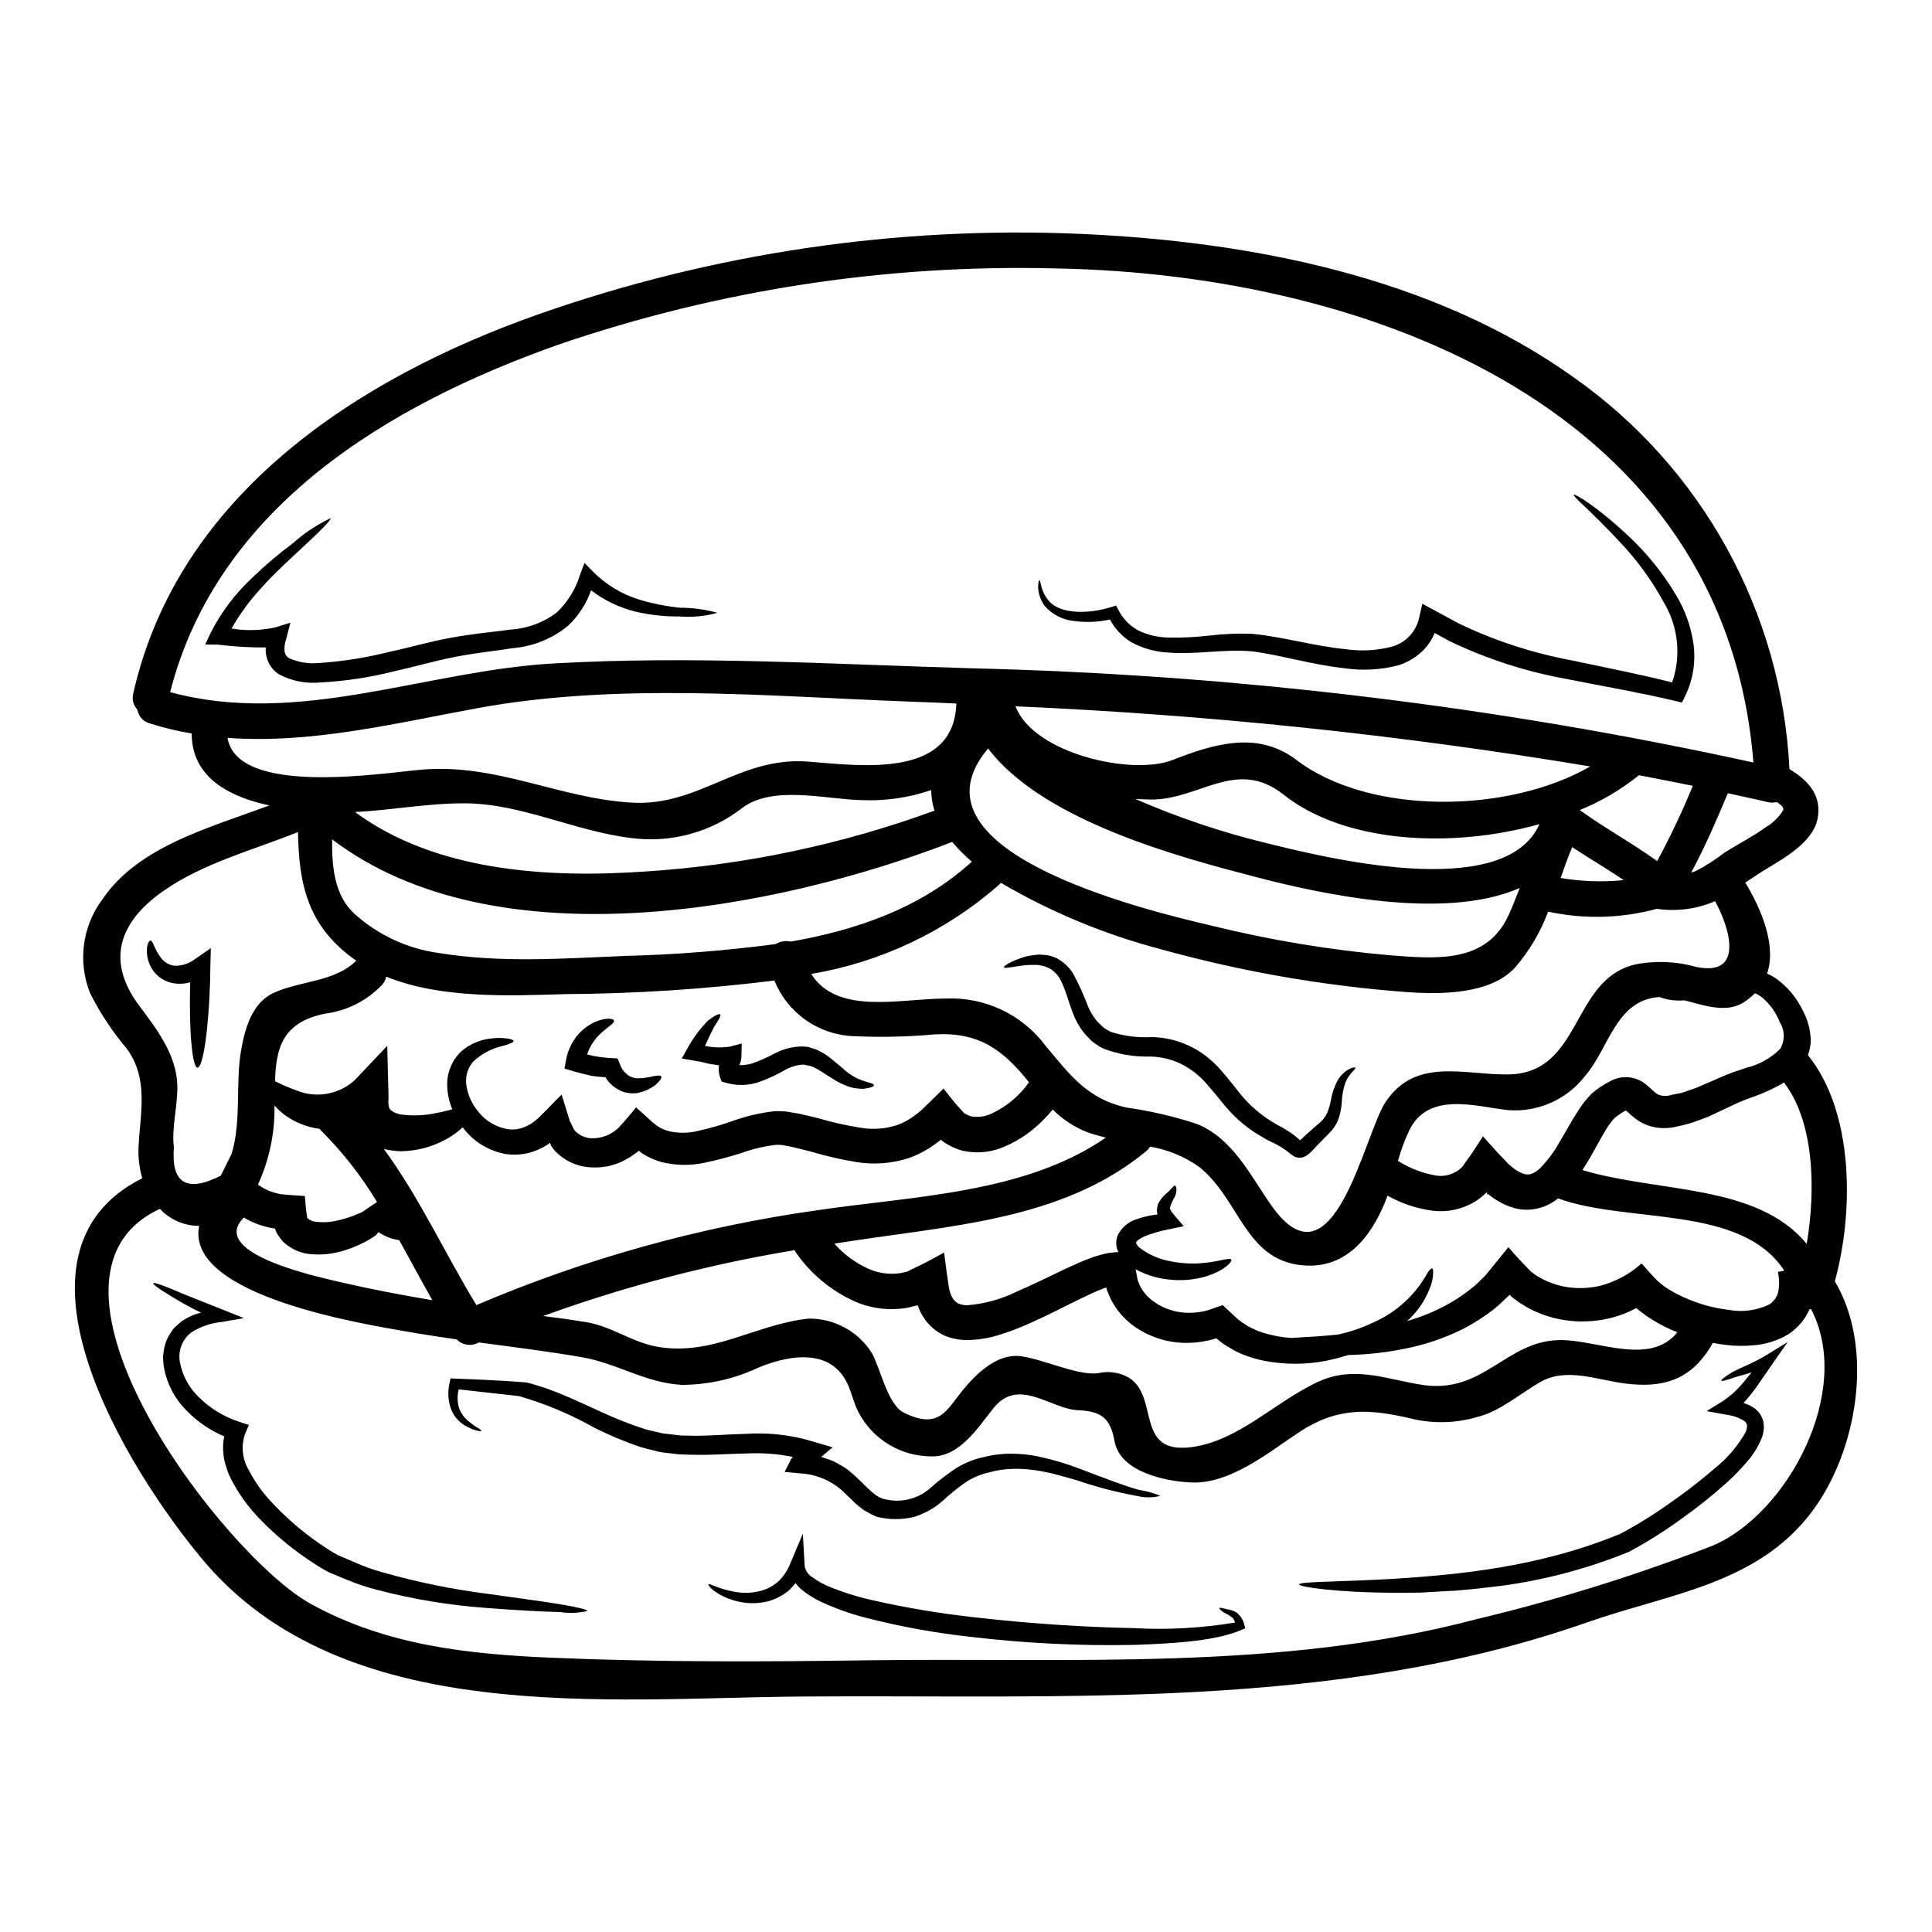<?xml version="1.0" encoding="UTF-8"?>
<!-- Uploaded to: ICON Repo, www.iconrepo.com, Generator: ICON Repo Mixer Tools -->
<svg fill="#000000" width="800px" height="800px" version="1.1" viewBox="144 144 512 512" xmlns="http://www.w3.org/2000/svg">
 <g>
  <path d="m630.25 483.56c10.582 17.75 5.984 44.988-6.074 61.047-14.496 19.316-37.977 21.758-59.484 29.309-66.746 23.414-138.44 19.156-208.13 19.68-51.656 0.395-121.6 8.324-158.92-36.348-19.848-23.734-55.496-81.211-15.938-101l0.004 0.004c-0.789-2.66-1.125-5.434-1-8.203 0.438-9.082 2.754-17.91-3.008-26.016v-0.004c-3.844-4.516-7.133-9.477-9.797-14.773-3.356-8.316-2.121-17.781 3.258-24.957 9.582-14.086 28.34-18.895 44.207-24.855-10.676-2.285-20.57-7.449-20.57-19.066h-0.004c-3.781-0.629-7.516-1.527-11.172-2.691-1.684-0.469-2.934-1.875-3.195-3.602-1.074-1.137-1.5-2.738-1.129-4.258 11.891-52.801 59.574-83.672 107.34-100.52 46.172-16.227 95.027-23.465 143.92-21.32 44.957 2.035 93.105 11.305 130.43 37.977 34.07 23.938 55.191 62.258 57.23 103.85 5.012 3.008 8.797 7.109 7.387 13.461-1.281 5.762-8.387 9.926-12.988 12.684-2.066 1.219-4.07 2.598-6.106 3.938 4.195 6.918 8.328 16.531 5.789 24.137l0.004-0.004c0.824 0.352 1.617 0.781 2.359 1.285 3.109 2.234 5.59 5.231 7.203 8.703 1.043 1.977 1.691 4.133 1.91 6.356 0.062 0.406 0.094 0.812 0.094 1.223-0.023 1.371-0.281 2.734-0.758 4.019 12.145 15.02 12.258 41.195 7.141 59.945zm-32.559 70.129c20.098-8.391 37.539-41.234 26.27-62.738-0.125 0-0.25-0.031-0.395-0.031-1.184 2.742-3.156 5.07-5.668 6.691-2.699 1.605-5.727 2.59-8.859 2.879-2.699 0.277-5.418 0.234-8.105-0.125-1.031-0.125-2.035-0.312-3.004-0.5-5.414 9.613-12.777 12.18-23.578 10.738-7.168-0.938-15.371-4.328-22.289-0.281-5.164 2.973-10.52 7.668-16.375 9.141-5.633 1.688-11.609 1.883-17.34 0.566-11.461-2.754-19.789-3.195-29.914 3.41-8.078 5.32-18.312 13.871-28.711 13.434-6.731-0.285-18.812-2.695-20.348-10.895-1.156-6.324-3.566-7.984-9.797-8.266-7.141-0.348-15.625-8.797-22.23-0.625-4.039 5.008-9.012 13.145-16.59 12.867v-0.004c-3.984-0.008-7.891-1.109-11.293-3.188-3.398-2.074-6.164-5.043-7.996-8.586-1.062-2.066-1.629-4.414-2.477-6.543-4.066-10.234-14.934-8.891-23.824-5.289-6.402 3.051-13.406 4.644-20.5 4.66-9.738-0.559-17.219-5.758-26.457-7.324-9.055-1.574-18.188-2.691-27.301-3.914l-0.188 0.094-0.004 0.004c-1.891 0.98-4.203 0.613-5.695-0.91-4.328-0.625-8.66-1.281-12.961-2.035-11.238-1.969-59.039-9.445-55.289-28.051-3.941 0.008-7.707-1.625-10.395-4.508-39.414 18.219 17.004 92.074 40.047 104.73 19.977 10.984 41.672 13.305 64.113 14.242 27.988 1.18 55.945 1.066 83.934 0.66 53.348-0.719 108.77 2.91 160.83-10.898h0.004c21.203-5.07 42.043-11.551 62.379-19.402zm25.109-80.055c2.477-14.711 1.91-32.496-6.043-42.766-0.246 0.156-0.5 0.348-0.75 0.473-2.082 1.16-4.25 2.164-6.481 3.004-1.066 0.395-2.129 0.789-3.227 1.18-0.938 0.395-1.941 0.816-3.004 1.316-2.16 1.004-4.418 2.07-6.691 3.148-1.281 0.469-2.602 0.969-3.918 1.441h0.004c-1.438 0.469-2.898 0.844-4.383 1.125-1.758 0.445-3.59 0.531-5.383 0.25-2.086-0.32-4.051-1.188-5.699-2.504-0.645-0.5-1.262-1.031-1.848-1.594l-0.348-0.285-0.031-0.031-0.062-0.031c-0.152 0-0.062-0.094-0.5 0.156-0.477 0.266-0.938 0.559-1.375 0.879l-0.75 0.531h-0.004c-0.152 0.117-0.297 0.242-0.438 0.375-0.781 0.859-1.484 1.793-2.098 2.785-1.473 2.383-2.914 5.168-4.602 8.082-0.594 0.938-1.18 1.938-1.816 2.91 20.211 6.062 46.285 3.59 59.438 19.555zm-7.641 7.422 1.691-0.316c-11.395-17.594-41.641-12.398-59.953-19.16v0.004c-1.309 1.082-2.82 1.902-4.441 2.406-2.625 0.844-5.453 0.801-8.051-0.121-2.176-0.766-4.199-1.91-5.977-3.379-0.031-0.031-0.031-0.031-0.062-0.031-0.094 0-0.184 0.125-0.246 0.125l-0.035-0.348s0-0.312-0.027-0.312l-0.188 0.184-1.035 0.91-0.008 0.004c-0.691 0.605-1.445 1.141-2.25 1.598-3.246 1.883-7.012 2.672-10.742 2.25-4.258-0.531-8.375-1.895-12.113-4.008-3.508 9.445-9.84 18.895-21.254 18.535-16.531-0.531-17.711-17.625-28.801-26.238v0.004c-3.84-2.707-8.238-4.512-12.871-5.293-0.27 0.438-0.605 0.832-1 1.164-20.551 17.059-47.883 19.453-73.305 23.133-3.148 0.438-6.258 0.938-9.391 1.406 2.543 2.871 5.672 5.164 9.176 6.723 2.254 0.984 4.715 1.402 7.168 1.219 0.582-0.02 1.16-0.105 1.723-0.25l0.844-0.188c0.184-0.031 0.363-0.082 0.535-0.156l1.094-0.566c2.977-1.344 5.793-2.879 8.551-4.414 0.375 3.008 0.789 5.981 1.25 9.055 0.055 0.383 0.137 0.758 0.246 1.125l0.156 0.562 0.312 0.781 0.004 0.004c0.164 0.328 0.355 0.641 0.562 0.941 0.367 0.465 0.84 0.84 1.379 1.094 0.723 0.266 1.484 0.398 2.254 0.395 4.531-0.355 8.949-1.57 13.023-3.578 4.449-1.91 8.734-4.07 13.055-6.106 2.16-1.004 4.352-2.004 6.691-2.852 0.324-0.148 0.66-0.273 1.004-0.371l1.574-0.441c0.973-0.316 1.98-0.516 3.004-0.594 0.566-0.105 1.145-0.148 1.723-0.129-0.102-0.133-0.188-0.281-0.254-0.434-0.543-1.391-0.484-2.945 0.16-4.293 1.039-1.891 2.766-3.312 4.82-3.973 1.805-0.66 3.688-1.094 5.602-1.285-0.09-0.336-0.152-0.684-0.184-1.031 0.047-0.535 0.129-1.07 0.246-1.598 0.574-1.184 1.398-2.234 2.414-3.07 1.156-0.875 1.781-2.16 2.191-1.91 0.184 0.062 0.312 0.395 0.344 0.91 0.016 0.832-0.199 1.648-0.629 2.363-0.477 0.812-0.844 1.688-1.094 2.602-0.062 0.438 0.562 1.219 1.406 2.219l2.254 2.629-3.598 0.75v0.004c-2.402 0.418-4.758 1.098-7.012 2.031-1.035 0.473-2.035 1.25-2.035 1.535-0.062 0.125 0 0.031 0.062 0.285 0.18 0.363 0.422 0.691 0.719 0.969 2.445 1.918 5.332 3.199 8.395 3.727 2.664 0.539 5.394 0.707 8.105 0.5 4.664-0.348 7.547-1.629 7.949-0.941 0.375 0.504-2.004 3.148-7.293 4.606h0.004c-3.113 0.82-6.356 1.031-9.551 0.625-2.988-0.332-5.883-1.246-8.516-2.691l0.395 1.969h-0.004c0.062 0.609 0.23 1.203 0.5 1.75 0.141 0.395 0.316 0.77 0.531 1.129 0.82 1.441 1.941 2.691 3.289 3.664 2.723 1.969 6 3.035 9.363 3.039 1.59 0.004 3.176-0.188 4.723-0.57 0.844-0.246 1.625-0.562 2.473-0.844l1.18-0.395 0.594-0.215c0.188 0.027 0.316 0.246 0.473 0.395 1.156 1.066 2.281 2.098 3.414 3.148 0.539 0.508 1.137 0.949 1.781 1.316 0.586 0.441 1.215 0.816 1.879 1.125 1.305 0.676 2.68 1.203 4.102 1.574 2.125 0.602 4.309 0.977 6.512 1.125 2.004-0.125 4.414-0.25 7.199-0.438 1.574-0.125 3.285-0.25 5.117-0.441v0.004c3.305-0.699 6.508-1.793 9.551-3.258 6.141-2.703 11.207-7.375 14.398-13.281 0.504-0.719 0.879-1.062 1.098-1s0.344 0.5 0.281 1.41l-0.004-0.004c-0.062 1.418-0.391 2.809-0.969 4.102-1.301 3.223-3.32 6.102-5.902 8.426 3.914-1.125 7.688-2.703 11.242-4.695 2.332-1.336 4.543-2.879 6.602-4.606 1.066-0.91 2.008-1.969 3.039-2.945 1.941-2.41 3.938-4.848 5.949-7.324 1.75 2.035 3.602 4.07 5.574 6.043 0.273 0.332 0.602 0.617 0.973 0.844l0.719 0.531c0.504 0.34 1.027 0.645 1.574 0.91 2.25 1.207 4.703 1.992 7.234 2.316 2.715 0.352 5.473 0.219 8.141-0.391 4.121-1.062 7.922-3.102 11.082-5.949 1.344 1.531 2.691 3.066 4.223 4.633l0.348 0.285 0.125 0.094 0.215 0.215 0.504 0.395 1.062 0.789h0.004c1.566 1.027 3.223 1.918 4.945 2.66 3.664 1.656 7.562 2.742 11.555 3.223 3.668 0.688 7.461 0.195 10.832-1.41 1.145-0.727 1.984-1.848 2.359-3.148 0.375-1.812 0.355-3.688-0.059-5.492zm1.379-122.29c0.348-0.75-0.594-1.535-1.688-2.223v0.004c-0.762 0.199-1.555 0.207-2.32 0.031-3.539-0.816-7.082-1.602-10.629-2.363-3.008 7.137-6.043 14.215-9.707 21.008h0.004c0.414-0.109 0.82-0.238 1.219-0.395 2.723-1.426 5.309-3.09 7.734-4.977 3.602-2.223 7.387-4.164 10.801-6.641 1.867-1.082 3.438-2.609 4.578-4.441zm-0.789 63.207v0.004c1.32-2.188 1.285-4.934-0.09-7.086-0.977-2.523-2.566-4.762-4.633-6.512-0.598-0.469-1.25-0.855-1.945-1.156-1 1.012-2.125 1.895-3.348 2.629-4.477 2.598-10.145 0.594-15.309-0.75v-0.004c-0.758 0.074-1.523 0.086-2.285 0.031-1.492-0.059-2.965-0.367-4.356-0.906-11.582 0.688-13.43 13.715-19.68 20.859-4.879 6.356-12.66 9.781-20.645 9.098-8.234-0.938-20.945-5.039-25.977 5.356-1.23 2.613-2.238 5.324-3.008 8.109 3.125 1.984 6.617 3.316 10.27 3.91 1.746 0.238 3.519-0.113 5.043-1.004 0.383-0.18 0.73-0.422 1.031-0.719l0.504-0.395c0.184-0.172 0.344-0.375 0.469-0.594l0.594-0.848c1.656-2.219 3.148-4.57 4.602-6.856 1.281 1.41 2.535 2.785 3.785 4.195l1.945 2.035 0.969 1.035c0.227 0.223 0.465 0.434 0.719 0.625 0.91 0.824 1.961 1.484 3.102 1.941 0.703 0.309 1.488 0.363 2.223 0.156 0.953-0.34 1.809-0.898 2.504-1.629 2.004-2.082 3.727-4.418 5.117-6.949 1.598-2.629 3.07-5.449 4.918-8.266 0.988-1.59 2.152-3.059 3.473-4.383 0.418-0.391 0.855-0.754 1.316-1.094l1.066-0.754c0.766-0.527 1.574-1 2.41-1.406 2.992-1.789 6.781-1.539 9.516 0.625l0.789 0.656 0.438 0.395c0.594 0.562 0.973 0.91 1.316 1.18h-0.004c0.488 0.434 1.086 0.723 1.723 0.848 0.879 0.16 1.785 0.094 2.633-0.188 1.062-0.281 2.098-0.312 3.223-0.715l3.285-1.129c2.285-1 4.512-1.941 6.668-2.883 1.133-0.52 2.293-0.98 3.477-1.379 1.098-0.375 2.191-0.719 3.254-1.094 3.367-0.812 6.445-2.539 8.895-4.988zm-22.496-21.785c13.336 2.945 9.012-10.676 5.227-17.406-0.152 0.094-0.309 0.18-0.469 0.25-4.727 1.93-9.883 2.559-14.934 1.816-9.402 2.551-19.281 2.805-28.805 0.75-2.008 5.406-4.969 10.41-8.738 14.777-6.668 7.324-20.254 7.168-29.082 6.512-22.027-1.664-43.836-5.488-65.117-11.414-14.77-3.902-28.938-9.801-42.117-17.531-0.16 0.23-0.352 0.441-0.566 0.625-14.062 12.297-31.262 20.445-49.684 23.543 7.016 11.02 23.516 6.516 35.66 6.516v-0.004c10.363-0.465 20.285 4.234 26.488 12.555 6.449 7.703 11.117 14.168 21.648 16.375l-0.004-0.004c6.238 0.891 12.387 2.328 18.375 4.293 9.613 3.848 14.215 13.715 19.816 21.648 16.469 23.449 24.578-19.004 30.246-27.453 7.918-11.867 20.633-7.203 32.273-7.297 19.816-0.125 16.746-24.855 33.59-29.082v-0.004c5.363-1.121 10.914-0.938 16.191 0.535zm-0.629-47.934c-4.762-0.969-9.52-1.906-14.277-2.812-4.754 3.824-10.035 6.934-15.688 9.234 6.641 4.82 13.871 8.734 20.508 13.523 3.504-6.477 6.656-13.133 9.441-19.945zm-4.094 144.8c-0.594-0.25-1.219-0.469-1.848-0.75-2.18-0.992-4.277-2.168-6.262-3.508l-1.5-1.094-1.223-1s0-0.062-0.031-0.062h-0.031c-0.027 0.027-0.312 0.184-1.941 0.969-1.836 0.828-3.758 1.457-5.727 1.879-3.734 0.812-7.59 0.93-11.363 0.344-3.566-0.543-7.008-1.734-10.148-3.508-0.746-0.5-1.531-0.879-2.219-1.41l-1.035-0.789c-0.316-0.215-0.719-0.562-0.719-0.562l-0.004 0.004c-0.121-0.137-0.238-0.281-0.34-0.438-0.094 0.031-0.316 0.281-0.348 0.281-1.316 1.18-2.535 2.473-3.848 3.508-2.547 1.988-5.273 3.738-8.141 5.227-4.887 2.441-10.078 4.211-15.438 5.262-4.961 1.012-10 1.578-15.059 1.688-1.438 0.441-2.91 0.879-4.477 1.223v0.004c-6.273 1.441-12.789 1.449-19.066 0.027-1.867-0.449-3.691-1.07-5.445-1.848-0.922-0.43-1.809-0.922-2.664-1.473-0.93-0.496-1.801-1.094-2.598-1.781l-0.719-0.562c-0.156-0.062-0.316 0.094-0.441 0.121-2.231 0.66-4.539 1.02-6.863 1.07-5.09 0.121-10.086-1.367-14.277-4.258-2.32-1.617-4.273-3.711-5.727-6.137-0.383-0.629-0.719-1.289-1.004-1.969-0.281-0.625-0.625-1.473-0.625-1.535l-0.184-0.594-0.035-0.152c-0.027-0.062-0.184 0-0.246 0.027l-0.75 0.285c-1.879 0.75-3.883 1.66-5.902 2.66-4.133 2.004-8.453 4.289-13.246 6.418h-0.004c-2.477 1.133-5.016 2.113-7.609 2.938-2.977 1.016-6.094 1.547-9.234 1.578-1.941-0.02-3.859-0.391-5.668-1.098-1.992-0.867-3.734-2.219-5.07-3.934-0.617-0.816-1.164-1.688-1.629-2.598l-0.531-1.348-0.125-0.246-0.031 0.027-0.594 0.125-1.41 0.348c-0.953 0.242-1.93 0.387-2.914 0.434-3.934 0.332-7.891-0.312-11.52-1.875-6.582-2.922-12.195-7.656-16.184-13.652-22.676 3.758-44.957 9.594-66.559 17.438 3.848 0.504 7.731 1.004 11.582 1.66 6.512 1.094 11.957 5.258 18.438 6.449 14.812 2.66 26.207-5.953 40.355-7.422v0.004c6.816-0.066 13.172 3.422 16.777 9.203 2.254 4.195 4.199 13.617 8.359 15.684 9.332 4.664 11.367-0.562 15.594-5.824 3.441-4.223 8.918-9.703 15.055-9.141 6.047 0.594 16.285 5.699 21.512 4.414h0.004c2.504-0.434 5.082-0.016 7.324 1.184 8.516 5.008 1.535 20.535 16.812 18.535 12.617-1.66 22.48-12.309 33.781-17.41 9.391-4.258 17.879-0.562 27.332 0.91 16.246 2.504 22.102-11.582 36.344-11.867 9.84-0.203 23.988 7.062 31.305-2.082zm-30.93-120.38c5.512 0.938 11.121 1.125 16.684 0.566-4.445-3.039-9.141-5.762-13.645-8.734-1.121 2.691-2.09 5.414-3.059 8.168zm51.074-30.602c-7.449-93.328-101-129.33-184.53-130.93h-0.004c-44.934-1.191-89.723 5.656-132.25 20.223-44.789 15.848-90.246 42.906-102.8 92.059 34.062 9.234 67.469-5.668 101.65-7.609 36.945-2.098 73.793 0.219 110.73 1.281v0.004c69.707 1.68 139.09 10.043 207.2 24.969zm-64.945 40.605c1.094-2.414 2.066-4.883 3.008-7.356-20.246 8.938-53.855 1.297-70.055-2.941-18.848-4.918-56.074-14.527-70.82-34.031-22.664 26.844 39.395 42.34 59.141 46.941 15.562 3.84 31.398 6.473 47.367 7.871 11.836 0.895 25.422 2.305 31.34-10.469zm-56.152-41.277c19.035 14.523 55.758 14.43 77.859 1.719-50.406-8.395-101.27-13.719-152.32-15.938 4.789 12.555 30.867 18.441 41.641 14.219 11.035-4.32 22.586-7.797 32.824 0zm64.398 17c-23.293 6.543-51.562 5.07-67.84-7.828-12.461-9.859-22.168 1.379-35.129 1.316-1.379-0.031-2.754-0.094-4.133-0.156l-0.004-0.004c11.086 4.84 22.566 8.723 34.316 11.598 15.121 3.715 63.492 16.047 72.789-4.926zm-114.9 83.059c-1.695-0.379-3.371-0.859-5.008-1.441-3.402-1.352-6.496-3.387-9.082-5.981-1.176 1.445-2.465 2.793-3.848 4.039-2.551 2.359-5.477 4.277-8.66 5.664-3.531 1.633-7.504 2.066-11.305 1.223-1.004-0.25-1.98-0.609-2.91-1.066l-1.352-0.75-0.656-0.375h0.004c-0.102-0.062-0.199-0.137-0.281-0.219l-0.594-0.5v-0.031l-0.285 0.219-1.504 1.125c-2.055 1.461-4.297 2.641-6.668 3.508-4.551 1.484-9.395 1.852-14.117 1.062-3.988-0.66-7.934-1.57-11.809-2.723-1.781-0.469-3.508-0.906-5.164-1.281-0.816-0.188-1.629-0.316-2.414-0.469l0.004-0.004c-0.594-0.066-1.191-0.086-1.785-0.062-3.09 0.355-6.129 1.07-9.051 2.129-3.32 1.07-6.699 1.957-10.113 2.664-3.688 0.754-7.492 0.68-11.148-0.223-1.848-0.52-3.609-1.316-5.227-2.359l-0.531-0.395c0-0.031-0.031-0.062-0.062-0.094l-0.188-0.184v-0.004c-0.121 0.129-0.254 0.242-0.395 0.344l-1.941 1.379-2.066 1.129c-2.824 1.316-5.949 1.844-9.051 1.531-3.117-0.309-6.039-1.652-8.297-3.82-0.438-0.391-0.824-0.832-1.156-1.312-0.148-0.188-0.281-0.387-0.395-0.598-0.09-0.223-0.164-0.453-0.219-0.688-0.125-0.062-0.395 0.281-0.594 0.375-0.121 0.098-0.254 0.184-0.395 0.254-0.641 0.422-1.32 0.777-2.035 1.062-2.715 1.254-5.738 1.688-8.699 1.25-4.59-0.801-8.695-3.336-11.461-7.086-1.309 1.234-2.769 2.293-4.352 3.148-3.746 2.074-7.957 3.172-12.242 3.195-1.445-0.074-2.879-0.273-4.289-0.594 9.422 12.867 16.219 27.742 24.516 41.359 28.914-12.324 59.324-20.777 90.449-25.145 24.875-3.711 54.961-4.359 76.375-19.258zm-30.273-6.359c3.969-1.848 7.383-4.711 9.895-8.297-6.949-8.641-13.215-13.336-25.016-12.68v0.004c-7.121 0.641-14.273 0.797-21.414 0.469-4.559-0.164-8.969-1.645-12.707-4.258-3.734-2.617-6.633-6.262-8.344-10.488-18.383 2.293-36.887 3.492-55.414 3.598-14.527 0.441-33 1.285-47.461-4.633-0.176 0.906-0.625 1.738-1.285 2.383-3.93 4.035-9.102 6.633-14.684 7.387-11.613 2.223-13.215 9.266-13.492 17.941 0.152 0.062 0.312 0.156 0.5 0.246 1.762 0.867 3.57 1.629 5.418 2.289 2.543 1 5.32 1.266 8.012 0.77 2.688-0.5 5.184-1.742 7.203-3.59l8.609-9.078 0.348 13.586c0 0.469-0.031 0.938-0.062 1.438 0.121 1.223 0.246 1.598 0.656 2.035v0.004c0.918 0.676 2.008 1.082 3.148 1.18 2.957 0.348 5.949 0.199 8.859-0.441 1.449-0.25 2.879-0.586 4.289-1-0.938-2.215-1.395-4.606-1.344-7.012 0.094-3.289 1.543-6.394 4.004-8.578 1.758-1.43 3.828-2.43 6.043-2.914 1.426-0.289 2.875-0.422 4.328-0.391 2.223 0.121 3.223 0.469 3.223 0.812s-0.973 0.789-2.945 1.316l0.004-0.004c-2.922 0.664-5.613 2.102-7.793 4.164-1.336 1.562-2 3.586-1.852 5.637 0.266 2.766 1.363 5.387 3.148 7.512 2.012 2.613 4.969 4.332 8.234 4.785 1.699 0.156 3.41-0.191 4.914-1 0.434-0.191 0.844-0.434 1.223-0.719 0.961-0.66 1.84-1.43 2.629-2.285 1.75-1.66 3.477-3.633 5.164-5.199 0.625 2.008 1.254 4.07 1.914 6.168l0.246 0.848c0.094 0.219 0.219 0.395 0.316 0.562l0.562 1.18c0.18 0.484 0.496 0.906 0.91 1.219 1.059 0.938 2.402 1.492 3.816 1.574 1.68 0.074 3.352-0.285 4.856-1.035l1.18-0.688 1.098-0.848c1.625-1.75 3.254-3.629 4.816-5.606 1.004 0.91 2.035 1.852 3.07 2.754 0.531 0.469 0.973 0.938 1.629 1.441l0.906 0.719 0.348 0.215v0.004c0.906 0.566 1.898 0.98 2.941 1.219 2.465 0.531 5.023 0.5 7.477-0.094 3.043-0.68 6.043-1.535 8.984-2.566 3.621-1.32 7.383-2.215 11.211-2.66 1.203-0.066 2.406-0.027 3.602 0.125 0.969 0.152 1.969 0.316 2.941 0.5 1.91 0.395 3.816 0.879 5.637 1.348 3.512 1.023 7.09 1.816 10.703 2.383 3.293 0.574 6.672 0.324 9.84-0.723 1.559-0.574 3.023-1.367 4.352-2.359l1.066-0.789 0.246-0.219 0.676-0.562c0.504-0.441 0.816-0.789 1.223-1.18 1.531-1.504 3.098-3.004 4.633-4.539l2.691 3.383c0.848 1.062 1.574 1.75 2.363 2.66 0.156 0.156 0.441 0.531 0.504 0.531l0.281 0.125 0.473 0.281-0.004-0.004c0.332 0.16 0.68 0.293 1.031 0.395 1.84 0.328 3.738 0.066 5.422-0.75zm-5.258-66.746c-1.879-1.59-3.621-3.34-5.199-5.227-46.613 18-120.91 32.273-164.33-0.688-0.094 7.262 0.621 14.809 5.82 19.629 6.309 5.727 14.219 9.398 22.668 10.52 16.281 2.629 32.621 1.438 49.027 0.746 13.391-0.336 26.758-1.387 40.039-3.148 1.191-0.723 2.613-0.961 3.977-0.656 17.711-3.078 34.656-9.027 47.996-21.176zm-4.102-41.918c-4.418-0.188-8.828-0.395-13.246-0.535-37.285-1.441-76.484-5.008-113.43 1.723-22.137 4.07-44.27 9.547-66.469 7.918 2.66 15.742 41.723 9.207 51.75 8.391 19.848-1.535 36.035 7.609 55.289 8.766 17.973 1.094 28.551-12.305 46.871-10.863 14.402 1.16 38.602 4.414 39.23-15.398zm-5.797 28.395c-0.559-1.762-0.852-3.598-0.871-5.449-5.918 2.023-12.16 2.926-18.41 2.664-9.488-0.219-23.387-4.008-31.527 1.969v-0.004c-8.348 6.543-18.977 9.453-29.492 8.078-14.902-1.75-29.273-9.203-44.27-9.203-9.707-0.031-19.316 1.816-28.988 2.312 21.41 15.812 51.371 17.566 77.078 15.742v0.004c26.133-1.695 51.887-7.121 76.48-16.113zm-133.08 129.73c-2.977-5.262-5.824-10.629-8.77-15.906-0.531-0.094-1.094-0.188-1.781-0.375l-0.004 0.004c-1.027-0.289-2.008-0.723-2.91-1.289-0.27-0.125-0.52-0.281-0.75-0.469-0.188 0.062-0.395 0.469-0.566 0.625-0.062 0.062-0.215 0.188-0.215 0.25-0.441 0.281-0.879 0.594-1.352 0.879v0.004c-2.191 1.312-4.535 2.352-6.977 3.098-3.176 1.02-6.535 1.32-9.84 0.875-2.41-0.418-4.644-1.539-6.418-3.223-0.461-0.547-0.891-1.125-1.285-1.723-0.211-0.293-0.391-0.609-0.531-0.941-0.09-0.219-0.281-0.75-0.281-0.719 0-0.156-0.031-0.094-0.031-0.121v-0.004c-0.035-0.004-0.066 0.008-0.094 0.027l0.062 0.035-1.348-0.25c-1.855-0.387-3.652-1.008-5.352-1.848-0.535-0.25-1.035-0.566-1.535-0.848v0.004c-0.094 0.137-0.199 0.27-0.312 0.391-8.578 9.391 20.633 15.496 26.27 16.816 7.957 1.836 15.969 3.367 24.02 4.707zm-16.406-24.848c0.625-0.375 1.18-0.789 1.75-1.18-4.164-6.906-9.16-13.277-14.867-18.973-0.117-0.125-0.223-0.254-0.316-0.395-3.422-0.441-6.676-1.754-9.445-3.816-0.918-0.707-1.766-1.5-2.535-2.363 0.125 7.223-1.375 14.379-4.387 20.945 0.609 0.441 1.246 0.836 1.914 1.18 1.023 0.52 2.106 0.906 3.223 1.156l0.812 0.188c0.723 0.062 1.598 0.188 2.254 0.215l4.227 0.285c0.156 1.754 0.25 3.543 0.531 5.117l0.062 0.469c-0.031 0.094 0 0.125 0.031 0.125l0.004 0.004c0.059 0.055 0.094 0.133 0.094 0.215 0.457 0.379 0.996 0.648 1.574 0.789 2.035 0.355 4.125 0.293 6.137-0.188 1.906-0.395 3.766-0.98 5.555-1.754 0.395-0.188 0.816-0.348 1.223-0.531 0.75-0.516 1.473-1.02 2.16-1.488zm-25.738-56.539c6.984-3.285 16.344-2.914 21.98-8.578-12.988-9.082-15.18-20.348-15.434-34.094-12.113 4.883-25.191 8.203-35.914 15.781-11.301 7.981-15.148 18.219-6.199 30.176 4.625 6.231 9.898 12.93 10.137 21.133 0.152 5.383-1.574 11.18-0.91 16.469-0.75 9.547 3.414 12.051 12.43 7.516l2.91-5.902c2.633-9.176 0.91-18.16 2.477-27.363 0.98-5.59 2.828-12.469 8.523-15.137z"/>
  <path d="m617.76 499.65-3.938 5.637c-1.316 1.91-2.754 4.008-4.348 6.297-1.066 1.465-2.203 2.875-3.414 4.227 0.914 0.285 1.785 0.684 2.602 1.18 1.348 0.879 2.301 2.25 2.66 3.816 0.246 1.492 0.074 3.019-0.5 4.418-0.977 2.328-2.332 4.477-4.012 6.356-1.617 1.863-3.34 3.629-5.164 5.293-3.801 3.43-7.805 6.625-11.988 9.578-4.445 3.258-9.109 6.195-13.965 8.797-10.777 4.387-22.062 7.406-33.59 8.984-5.293 0.598-10.301 1.285-14.996 1.441-2.363 0.125-4.637 0.25-6.793 0.395-2.191 0-4.289 0.031-6.297 0.031-15.969-0.031-25.734-1.574-25.734-2.191 0.027-0.816 9.891-0.625 25.609-1.535 15.684-1.062 37.695-2.848 59.574-11.926l-0.004-0.004c4.574-2.434 8.98-5.176 13.184-8.203 4.066-2.801 7.977-5.82 11.711-9.055 3.336-2.641 6.133-5.906 8.234-9.609 0.281-0.598 0.414-1.25 0.391-1.91-0.129-0.48-0.43-0.898-0.84-1.18-1.422-0.84-3-1.375-4.637-1.574l-5.258-0.938 4.477-2.754h-0.004c2.293-1.598 4.32-3.543 6.016-5.762 0.5-0.594 0.969-1.156 1.438-1.754-0.121 0.031-0.246 0.062-0.344 0.094-1.656 0.535-2.945 0.879-4.07 1.18-2.219 0.789-3.445 1.156-3.57 0.906s0.879-1.031 2.883-2.254c2.129-1.156 5.512-2.363 8.922-4.445z"/>
  <path d="m592.68 313.94c0.84 4.988 0.082 10.113-2.16 14.648l-0.789 1.598-1.82-0.438c-8.734-2.098-18.281-3.727-28.488-5.762h0.004c-10.832-1.93-21.352-5.32-31.273-10.078l-3.938-2.16c-0.645 1.535-1.543 2.957-2.66 4.195-1.898 2.012-4.281 3.512-6.918 4.348-4.699 1.246-9.602 1.512-14.402 0.789-9.016-1-17.219-3.598-24.578-4.477-7.324-0.625-14.809 0.906-21.82 0.344-3.508-0.137-6.934-1.078-10.02-2.754-2.394-1.457-4.356-3.535-5.668-6.016-3.231 0.715-6.566 0.832-9.84 0.348-2.902-0.344-5.57-1.762-7.477-3.977-1.066-1.457-1.668-3.207-1.723-5.012 0.062-1.156 0.156-1.754 0.316-1.754 0.469-0.121 0.09 2.727 2.688 5.637 2.664 2.945 9.238 3.633 16.473 1.441l1.18-0.395 0.656 1.219c1.137 2.273 2.941 4.148 5.176 5.359 2.633 1.277 5.527 1.93 8.453 1.91 3.418 0.059 6.84-0.109 10.234-0.5 3.894-0.48 7.82-0.637 11.742-0.469 8.324 0.844 16.246 3.254 24.73 4.07 4.086 0.586 8.25 0.34 12.238-0.719 3.707-1.094 6.481-4.184 7.172-7.988l0.75-3.348 3.191 1.723c2.129 1.156 4.258 2.312 6.418 3.477h0.004c9.512 4.574 19.586 7.871 29.961 9.797 9.297 1.969 18.281 3.727 26.641 5.856 2.453-7.078 1.625-14.879-2.25-21.289-3.141-5.777-7.023-11.113-11.555-15.875-7.516-8.141-12.617-12.113-12.242-12.594 0.215-0.316 5.902 2.941 14.168 10.676l0.004-0.004c5.062 4.668 9.418 10.047 12.93 15.969 2.262 3.742 3.789 7.887 4.492 12.203z"/>
  <path d="m503.17 426.93c0.281 0.395-1.504 1.316-2.629 3.938v-0.004c-0.582 1.75-0.906 3.574-0.973 5.418-0.094 1.336-0.344 2.656-0.75 3.934-0.25 0.789-0.609 1.535-1.062 2.223-0.203 0.332-0.434 0.645-0.688 0.941l-0.156 0.215-0.09 0.098-0.031 0.059-0.188 0.188-0.375 0.395c-1.004 1.004-2.035 2.098-3.148 3.195-0.531 0.594-1.062 1.156-1.719 1.816h-0.004c-0.438 0.434-0.93 0.801-1.469 1.094-0.215 0.129-0.449 0.223-0.691 0.285-0.367 0.078-0.746 0.109-1.125 0.094-0.531-0.086-1.039-0.289-1.484-0.594-1.094-0.75-1.473-1.18-2.16-1.629-0.645-0.449-1.312-0.855-2.004-1.223-0.625-0.395-1.598-0.75-2.41-1.18-0.848-0.5-1.754-1.004-2.633-1.535-3.621-2.242-6.816-5.102-9.445-8.453-1.383-1.625-2.664-3.285-4.012-4.785v-0.004c-1.27-1.52-2.746-2.856-4.379-3.977-3.144-2.172-6.859-3.371-10.68-3.445-4.32 0.133-8.621-0.613-12.645-2.191-1.055-0.543-2.043-1.203-2.945-1.969-0.723-0.676-1.402-1.395-2.035-2.156-1.242-1.566-2.227-3.32-2.914-5.199-1.277-3.348-2-6.352-3.191-8.609-0.898-1.949-2.637-3.379-4.723-3.879-0.5-0.094-0.941-0.219-1.41-0.285h-1.41 0.004c-0.84-0.016-1.676 0.039-2.504 0.156-3.098 0.395-4.949 0.875-5.043 0.469-0.062-0.281 1.352-1.348 4.543-2.441v0.004c0.895-0.348 1.828-0.582 2.781-0.691 0.535-0.062 1.098-0.156 1.66-0.219s1.219 0.062 1.883 0.094c0.695 0.043 1.383 0.191 2.035 0.438 0.734 0.223 1.43 0.562 2.062 1.004 1.344 0.902 2.484 2.074 3.356 3.441 1.527 2.852 2.867 5.801 4.004 8.828 0.598 1.391 1.395 2.688 2.363 3.852 0.574 0.613 1.184 1.199 1.816 1.75 0.574 0.41 1.18 0.766 1.816 1.066 3.496 1.121 7.168 1.586 10.832 1.379 4.805 0.086 9.477 1.594 13.43 4.328 1.945 1.359 3.703 2.969 5.227 4.789 1.5 1.691 2.754 3.387 4.035 4.949v-0.004c2.25 2.981 4.981 5.566 8.078 7.648 0.75 0.469 1.473 0.941 2.191 1.379 0.812 0.469 1.574 0.789 2.473 1.379v-0.004c0.863 0.496 1.691 1.051 2.473 1.66 0.5 0.395 1.035 0.879 1.441 1.223 0.531-0.473 1.125-1.035 1.691-1.574 1.156-1.062 2.312-2.066 3.445-3.035l0.215-0.156 0.188-0.188 0.031-0.062 0.188-0.184 0.004-0.004c0.219-0.211 0.418-0.445 0.594-0.691 0.316-0.406 0.582-0.848 0.789-1.316 0.438-1.023 0.762-2.094 0.969-3.191 0.32-2.078 1.02-4.078 2.066-5.906 2.188-3.004 4.41-3.133 4.441-2.941z"/>
  <path d="m473.77 574.63 0.246 0.879-0.938 0.395c-6.297 2.754-16.375 3.633-28.734 4.012l0.004-0.004c-14.305 0.285-28.613-0.418-42.824-2.098-9.324-1.004-18.559-2.668-27.645-4.981-4.141-1.031-8.176-2.449-12.055-4.227-1.914-0.863-3.703-1.973-5.332-3.297-0.621-0.527-1.18-1.125-1.66-1.785-0.543 0.699-1.141 1.355-1.781 1.969-1.594 1.309-3.438 2.277-5.418 2.844-3.082 0.785-6.324 0.688-9.359-0.277-1.875-0.551-3.633-1.43-5.199-2.598-1.031-0.848-1.41-1.41-1.316-1.574 0.285-0.395 2.535 1.219 7.047 1.969 2.633 0.488 5.344 0.285 7.871-0.594 1.465-0.543 2.797-1.387 3.914-2.473 1.207-1.273 2.164-2.758 2.82-4.387l3.348-7.949 0.5 8.734h0.004c0.27 1.16 0.988 2.164 2.004 2.785 1.383 1.016 2.887 1.855 4.473 2.504 3.684 1.504 7.484 2.699 11.363 3.57 8.914 2.019 17.938 3.535 27.023 4.539 15.465 1.785 30.023 2.633 42.203 2.883l-0.004-0.004c9.016 0.504 18.055 0.008 26.961-1.473-0.113-0.473-0.336-0.914-0.66-1.281-0.57-0.453-1.191-0.844-1.848-1.156-1.219-0.625-1.719-1.281-1.594-1.41 0.121-0.188 0.75 0.062 2.004 0.316 0.883 0.125 1.73 0.422 2.5 0.871 1.055 0.828 1.789 1.992 2.082 3.297z"/>
  <path d="m451.52 540.41c-1.98 0.516-4.055 0.535-6.043 0.062-5.453-0.984-10.82-2.375-16.059-4.168-6.578-1.91-14.902-4.508-23.445-2.066h-0.004c-2.176 0.5-4.242 1.379-6.109 2.606-2.035 1.438-3.981 3.008-5.82 4.695-2.262 2.066-4.957 3.598-7.891 4.481-3.141 0.738-6.41 0.738-9.551 0l-0.152-0.031-0.094-0.031c-1.121-0.48-2.207-1.035-3.254-1.656-0.945-0.645-1.836-1.367-2.664-2.16l-2.254-2.16c-0.652-0.68-1.352-1.309-2.098-1.879-2.953-2.223-6.512-3.5-10.207-3.664l-3.938-0.375 1.75-3.445h0.004c0.121-0.184 0.25-0.359 0.395-0.531-4.016-0.805-8.113-1.109-12.203-0.906-4.793 0.094-9.516 0.469-14.402 0.344-1.223-0.031-2.445-0.059-3.664-0.121-1.129-0.125-2.254-0.285-3.383-0.395-0.625-0.094-0.941-0.094-1.852-0.281l-1.719-0.441c-1.125-0.281-2.254-0.531-3.348-0.879-4.102-1.41-8.109-3.094-11.988-5.035-6.316-3.574-13.031-6.391-20.008-8.395-6.074-0.656-11.395-1.281-15.969-1.781-0.387 1.586-0.367 3.246 0.062 4.82 0.492 1.449 1.395 2.719 2.602 3.66 0.504 0.395 0.941 0.754 1.352 1.066s0.812 0.5 1.125 0.688c0.594 0.395 0.91 0.656 0.848 0.789-0.062 0.129-0.441 0.062-1.129-0.094-0.375-0.094-0.789-0.219-1.281-0.375-0.5-0.25-1.094-0.535-1.75-0.879l-0.008 0.004c-1.637-0.93-2.93-2.356-3.695-4.07-0.949-2.371-1.125-4.977-0.5-7.453l0.215-1.066 1.285 0.062c4.848 0.188 10.516 0.395 17.5 0.91l1.281 0.094 0.156 0.031 0.375 0.094 0.316 0.09 0.594 0.156 2.504 0.75c1.723 0.5 3.508 1.281 5.324 1.969 3.504 1.441 7.086 3.148 10.738 4.789l0.004 0.008c3.738 1.723 7.574 3.231 11.488 4.508 1 0.281 2.035 0.469 3.035 0.746l1.535 0.348c0.188 0.062 1.035 0.125 1.504 0.184l3.383 0.395c1.062 0 2.16 0.031 3.254 0.062 4.352 0.062 9.145-0.395 14.059-0.5v0.004c5.207-0.344 10.434 0.133 15.496 1.406l2.91 0.844 4.512 1.316-3.008 2.539c0.504 0.156 1.004 0.312 1.535 0.531l-0.004-0.004c1.152 0.336 2.246 0.832 3.258 1.473 1.055 0.539 2.043 1.199 2.941 1.969 3.543 2.941 5.758 6.137 8.516 7.086h0.004c4.656 1.375 9.695 0.129 13.176-3.258 2.023-1.754 4.156-3.375 6.391-4.856 2.293-1.406 4.812-2.398 7.449-2.941 1.211-0.312 2.445-0.535 3.691-0.656 1.227-0.152 2.461-0.215 3.695-0.188 2.293 0.02 4.578 0.262 6.828 0.719 3.859 0.82 7.652 1.949 11.332 3.383 6.641 2.504 11.742 4.508 15.406 5.481l-0.004-0.004c1.945 0.305 3.848 0.836 5.668 1.586z"/>
  <path d="m375.59 431.62c0.031 0.344-0.91 0.688-2.852 0.941h0.004c-1.184-0.016-2.363-0.176-3.508-0.473-1.449-0.484-2.836-1.133-4.133-1.941-1.316-0.848-2.723-1.719-4.254-2.691-0.719-0.344-1.098-0.594-1.914-0.91-0.469-0.09-0.969-0.215-1.438-0.312l-0.395-0.094h-0.531 0.004c-1.789 0.176-3.512 0.754-5.043 1.695-2.144 1.219-4.398 2.234-6.731 3.031-2.688 0.84-5.559 0.883-8.266 0.129l-1.316-0.395-0.438-1.285v-0.004c-0.328-0.965-0.406-2-0.219-3-0.789-0.125-1.574-0.219-2.363-0.348-0.789-0.125-1.625-0.375-2.41-0.562-0.688-0.121-1.348-0.246-1.969-0.344l-3.148-0.531 1.348-2.414c1.512-2.824 3.422-5.418 5.664-7.699 1.754-1.348 2.914-1.848 3.195-1.574 0.285 0.273-0.395 1.41-1.574 3.191-0.656 1.281-1.504 2.977-2.477 5.137h0.004c2.199 0.477 4.469 0.539 6.691 0.184l3.035-0.816-0.062 3.258-0.004 0.004c0 0.855-0.191 1.699-0.562 2.469 1.145 0.035 2.285-0.113 3.383-0.434 2.047-0.727 4.035-1.609 5.945-2.633 2.25-1.195 4.754-1.84 7.301-1.879l1.004 0.062 0.215 0.031h0.062l0.395 0.062h0.027l0.094 0.031 0.348 0.125c0.469 0.125 0.969 0.281 1.441 0.438h-0.004c1.086 0.465 2.125 1.031 3.098 1.695 1.625 1.219 2.883 2.363 4.039 3.316 4.309 4.07 8.25 3.566 8.312 4.539z"/>
  <path d="m324.22 305.05c3.344 0.008 6.672 0.457 9.895 1.344-3.266 0.922-6.672 1.25-10.051 0.969-3.977 0.051-7.941-0.391-11.809-1.312-4.207-1.07-8.16-2.977-11.617-5.602-1.262 3.602-3.379 6.84-6.168 9.445-4.156 3.383-9.238 5.43-14.582 5.879-5.195 0.816-10.207 1.281-15.496 2.363-5.117 0.969-10.551 2.566-16.137 3.816-6.504 1.625-13.152 2.613-19.852 2.941-3.609 0.273-7.223-0.473-10.426-2.16-1.902-1.191-3.18-3.164-3.488-5.387-0.086-0.582-0.105-1.172-0.066-1.758-4.207 0.023-8.414-0.227-12.594-0.746l-3.445-0.035 1.41-3.035c2.816-5.551 6.602-10.555 11.176-14.777 3.344-3.231 6.891-6.242 10.625-9.016 2.996-2.676 6.359-4.91 9.988-6.637 0.316 0.344-2.754 3.445-8.355 8.609-2.754 2.598-6.199 5.668-9.676 9.516-3.16 3.371-5.914 7.102-8.203 11.117 3.812 0.617 7.711 0.52 11.488-0.285l4.133-1.281-1.156 4.418v-0.004c-0.363 1.023-0.496 2.113-0.395 3.191 0.098 0.789 0.578 1.48 1.285 1.848 2.391 1.047 5.004 1.48 7.606 1.25 6.328-0.402 12.605-1.391 18.754-2.941 5.512-1.18 10.836-2.754 16.375-3.754 5.387-1.031 10.895-1.504 15.742-2.16v-0.004c4.434-0.258 8.695-1.805 12.266-4.445 2.926-2.758 5.086-6.234 6.266-10.078l1.18-3.148 2.281 2.316c3.352 3.383 7.481 5.898 12.023 7.328 3.59 1.098 7.285 1.84 11.023 2.215z"/>
  <path d="m319.24 429.27c0.152 0.246-0.062 0.719-0.629 1.348-0.344 0.395-0.719 0.762-1.125 1.094-0.531 0.312-1.125 0.688-1.848 1.066-0.848 0.375-1.727 0.668-2.633 0.875-1.18 0.176-2.383 0.109-3.539-0.203-2.106-0.672-3.898-2.086-5.039-3.977-1.238-0.051-2.473-0.176-3.695-0.375-1.785-0.395-3.387-0.816-4.82-1.223l-2.316-0.684 0.395-2.191-0.004-0.004c0.434-2.481 1.512-4.801 3.129-6.731 1.258-1.477 2.832-2.652 4.602-3.445 3.102-1.281 4.723-0.879 4.981-0.395 0.316 0.629-1.473 1.598-3.254 3.223v0.004c-1.773 1.559-3.102 3.555-3.856 5.793 0.691 0.156 1.41 0.348 2.098 0.469 1.398 0.246 2.812 0.406 4.231 0.473l1.754 0.125 0.594 1.441c0.457 1.383 1.402 2.551 2.66 3.285 0.562 0.273 1.164 0.453 1.785 0.531 0.656-0.062 1.316 0 1.941-0.094s1.18-0.219 1.723-0.285v0.004c0.449-0.129 0.91-0.223 1.375-0.281 0.801-0.156 1.336-0.094 1.492 0.156z"/>
  <path d="m299.67 570.94c-2.371 0.543-4.824 0.637-7.231 0.277-4.602-0.125-11.273-0.438-19.535-1.094h0.004c-9.781-0.703-19.477-2.305-28.961-4.789-2.777-0.711-5.496-1.621-8.141-2.727-1.316-0.562-2.66-1.094-4.008-1.66l-0.25-0.094-0.121-0.062-0.348-0.152-0.5-0.285-1.012-0.555c-0.688-0.395-1.316-0.816-1.969-1.219-5.348-3.398-10.277-7.41-14.684-11.965-3.106-3.164-5.715-6.785-7.731-10.734-0.531-1.02-0.949-2.09-1.254-3.195-0.387-1.102-0.629-2.246-0.719-3.41-0.148-1.195-0.137-2.406 0.031-3.602 0.043-0.34 0.117-0.672 0.215-1-3.781-1.59-7.199-3.934-10.047-6.887-3.305-3.297-5.438-7.582-6.074-12.203l-0.125-1.723c0.02-0.566 0.074-1.133 0.156-1.695 0.145-1.133 0.449-2.238 0.91-3.285 0.477-1 1.066-1.941 1.75-2.812 0.75-0.789 1.598-1.441 2.363-2.098 1.484-0.969 3.125-1.68 4.848-2.102-2.84-1.387-5.609-2.922-8.293-4.598-2.945-1.785-4.449-2.914-4.328-3.195 0.117-0.285 1.941 0.316 5.117 1.629 3.148 1.41 7.793 3.148 13.492 5.449l5.414 2.16-5.902 1.031v-0.004c-2.875 0.277-5.644 1.234-8.078 2.789-2.398 1.871-3.551 4.93-2.977 7.922 0.688 3.613 2.516 6.91 5.211 9.406 2.953 2.883 6.531 5.047 10.457 6.32l2.602 0.848-1.094 2.598c-1 3.129-0.613 6.535 1.062 9.359 1.793 3.453 4.106 6.613 6.856 9.363 4.09 4.269 8.66 8.051 13.617 11.27 0.594 0.395 1.18 0.789 1.781 1.129l0.91 0.531 0.438 0.246h0.031l0.25 0.125c1.348 0.566 2.66 1.129 3.977 1.691l0.004 0.004c2.481 1.121 5.043 2.043 7.668 2.758 9.141 2.606 18.465 4.508 27.895 5.695 8.109 1.18 14.746 2.004 19.312 2.785 4.574 0.785 7.008 1.379 7.008 1.758z"/>
  <path d="m199.87 395.27-0.125 5.039c0 1.18-0.031 2.363-0.062 3.633-0.395 12.867-1.848 22.883-3.316 22.977-1.473 0.094-2.316-10.27-1.969-22.605v0.004c-1.602 0.457-3.293 0.512-4.918 0.156-2.644-0.609-4.828-2.465-5.852-4.977-0.621-1.484-0.836-3.106-0.629-4.695 0.219-0.969 0.535-1.504 0.848-1.535s0.656 0.504 1.004 1.441l-0.004-0.004c0.484 1.094 1.082 2.137 1.785 3.102 0.871 1.203 2.215 1.977 3.695 2.133 1.945 0.023 3.84-0.605 5.383-1.789z"/>
 </g>
</svg>